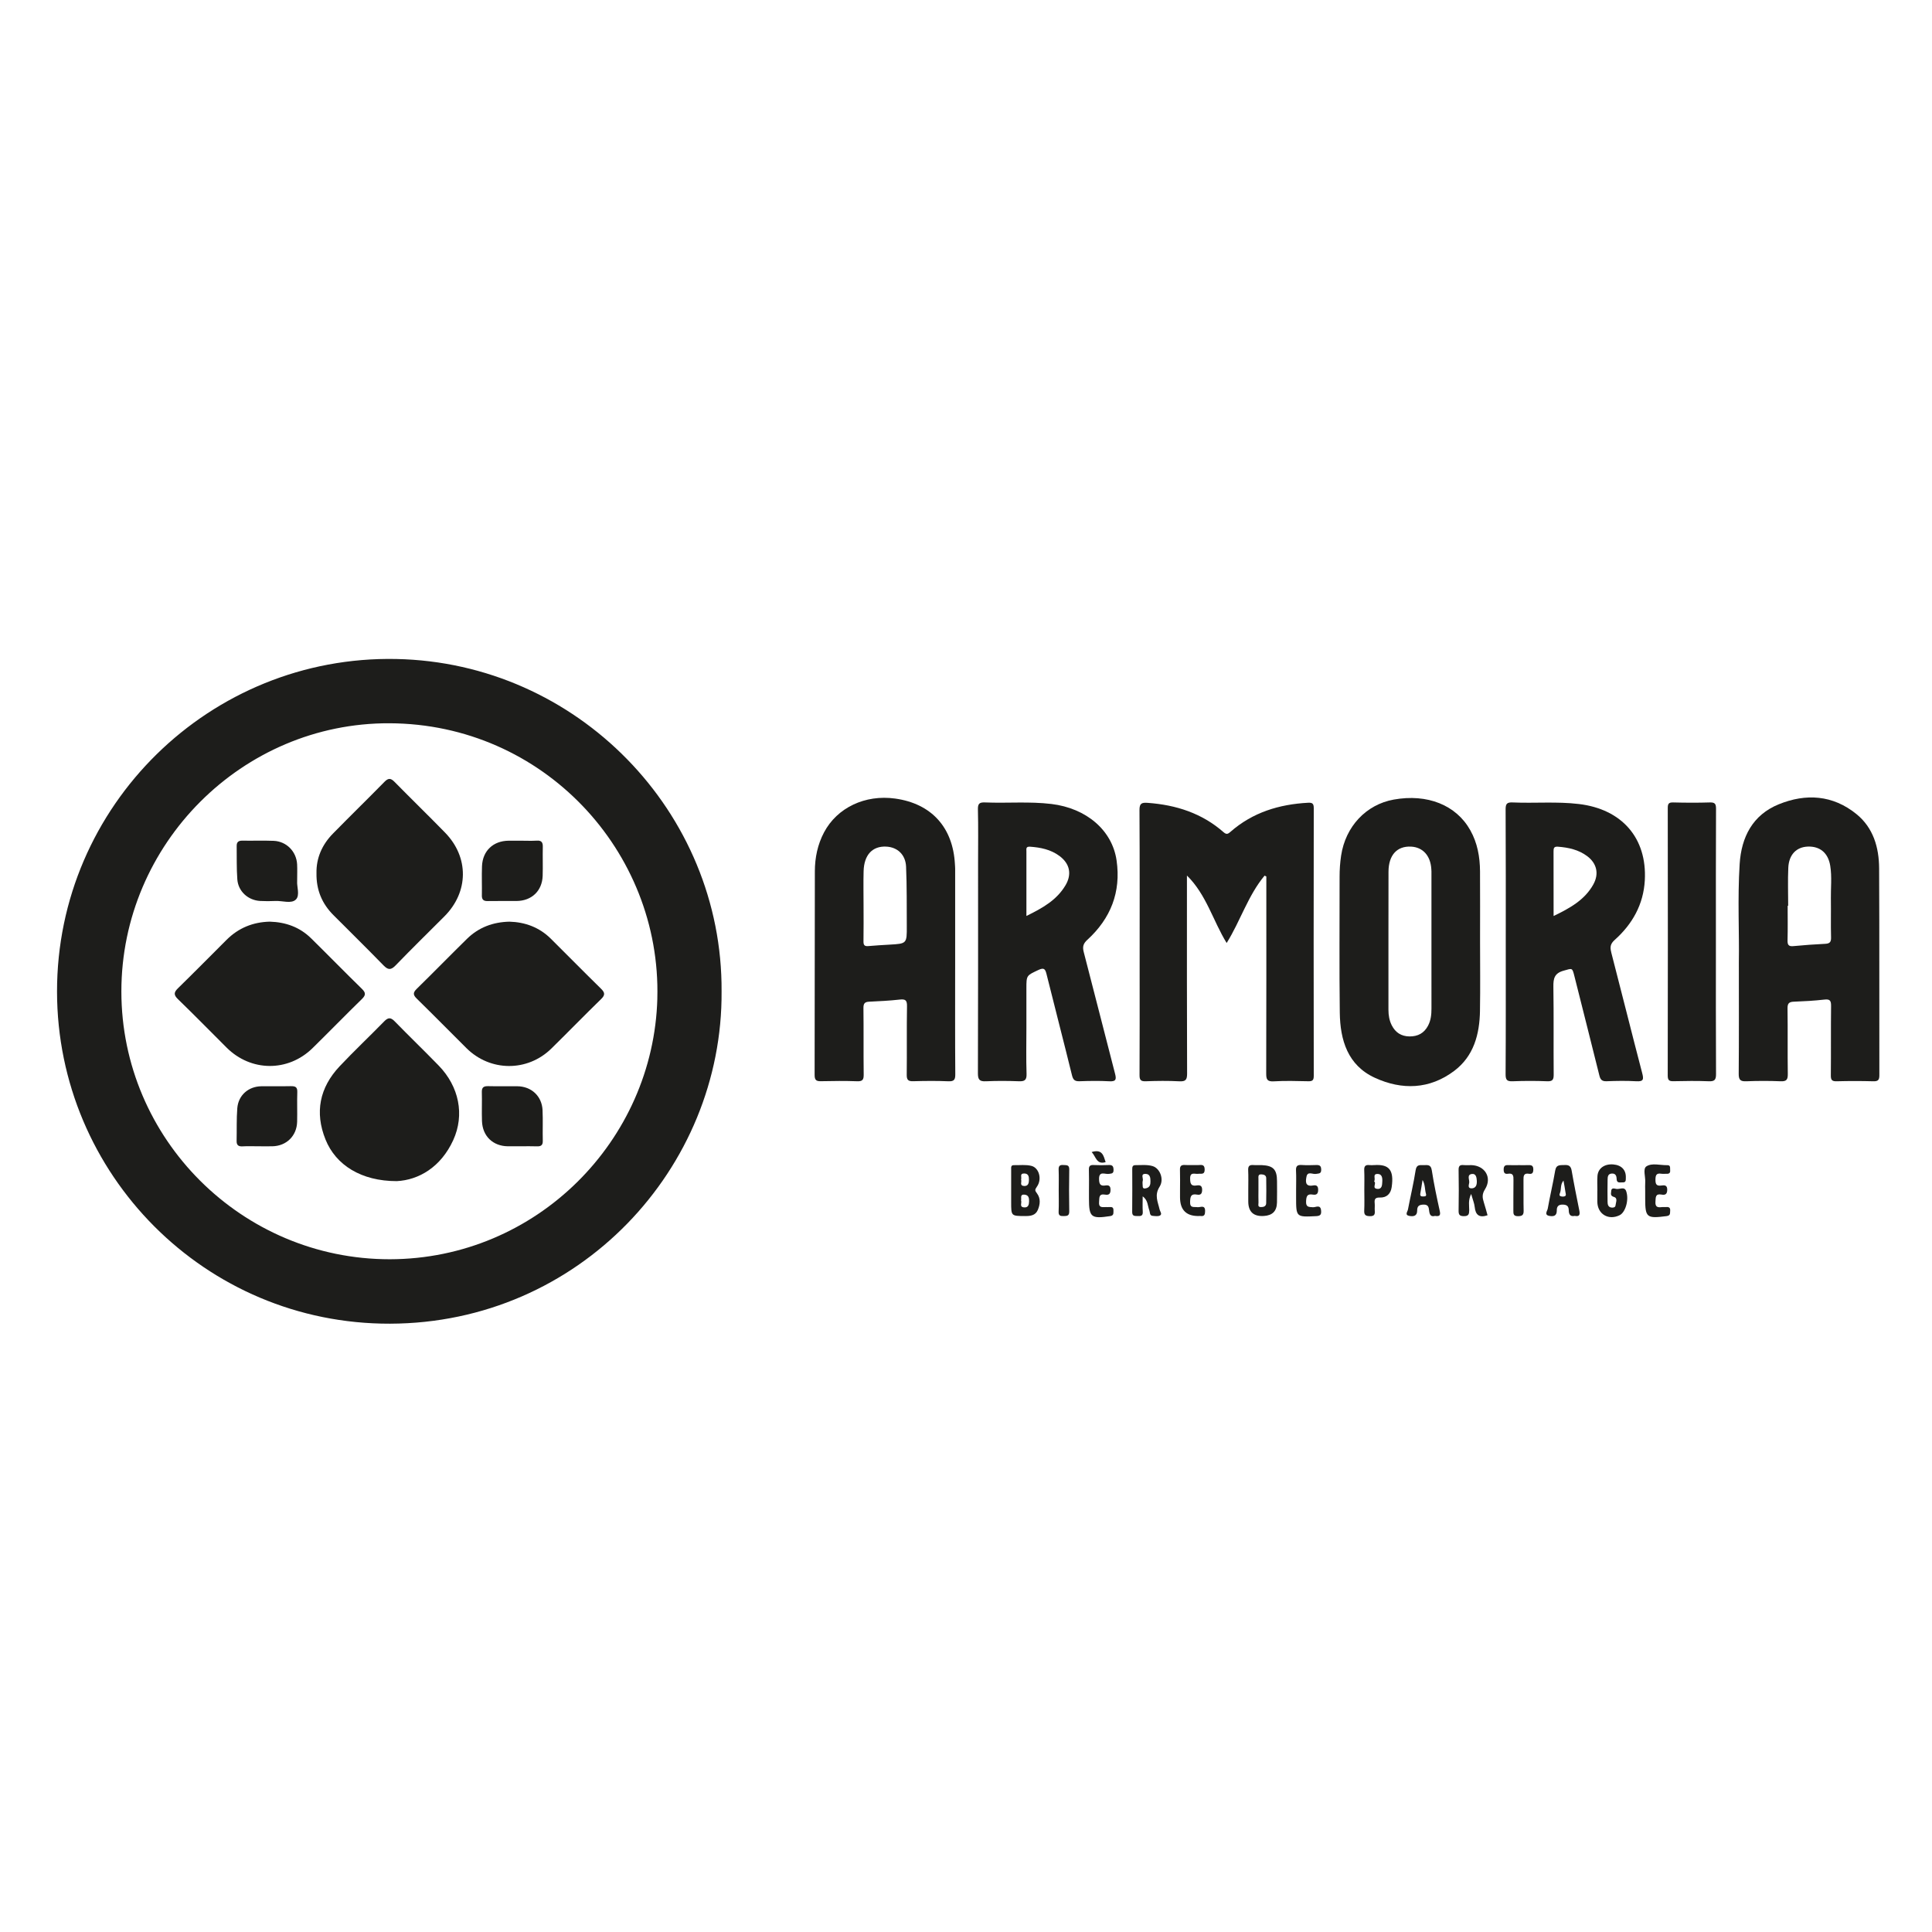 <svg xmlns="http://www.w3.org/2000/svg" id="Calque_1" viewBox="0 0 1080 1080"><defs><style>      .cls-1 {        fill: #1d1d1b;      }    </style></defs><path class="cls-1" d="M221.43,368.38c-103.93-2.05-189.66,81.89-189.55,186,.11,101.9,82.67,185.86,186.15,185.57,105.76-.29,186.02-86.91,185.34-185.74.6-100.27-80.69-183.83-181.94-185.83ZM367.46,558.13c-2.13,79.46-67.45,145.67-149.58,145.8-82.62.04-150.02-67.22-150.03-149.71,0-82.46,67.57-150.24,149.88-149.91,85.96.34,151.93,71.53,149.72,153.83Z"></path><path class="cls-1" d="M734.4,601.45c-.08-49.91-.08-99.82,0-149.73,0-2.51-.8-3.1-3.15-2.98-16.18.87-30.98,5.37-43.39,16.24-1.34,1.17-2.19,1.7-3.83.26-12.12-10.66-26.59-15.29-42.45-16.44-3.36-.24-4.62.25-4.6,4.07.17,29.58.09,59.15.09,88.73,0,19.77.05,39.53-.06,59.29-.02,2.72.6,3.64,3.46,3.54,6.25-.23,12.52-.31,18.76.02,3.6.19,4.38-.86,4.37-4.39-.15-35.41-.09-70.81-.09-106.22v-4.42c10.89,10.71,14.53,25.24,22.2,37.72,7.73-12.4,11.91-26.51,21.19-37.65.33.15.66.3.99.45,0,1.4,0,2.8,0,4.2,0,35.26.04,70.53-.07,105.79-.01,3.29.38,4.76,4.22,4.54,6.38-.38,12.79-.19,19.19-.05,2.28.05,3.17-.4,3.17-2.95Z"></path><path class="cls-1" d="M533.94,541.97c0-18.77,0-37.55,0-56.32,0-.85-.09-1.7-.13-2.55-1.09-20.63-13.15-33.88-33.41-36.7-16.78-2.33-32.42,5.07-39.74,18.87-3.61,6.8-5.13,14.19-5.15,21.76-.12,37.97-.02,75.95-.13,113.92,0,3.03,1.1,3.51,3.7,3.45,6.68-.14,13.38-.22,20.05.03,3.1.12,3.72-.92,3.68-3.81-.16-12.37.02-24.75-.14-37.12-.03-2.64.81-3.44,3.28-3.55,5.67-.26,11.35-.55,16.99-1.18,3.14-.35,4.14.32,4.08,3.69-.22,12.8,0,25.6-.15,38.4-.03,2.83.85,3.62,3.61,3.55,6.54-.18,13.09-.26,19.62.03,3.31.15,3.94-.93,3.91-4.02-.15-19.48-.07-38.97-.08-58.45ZM497.25,528.06c-3.97.23-7.94.46-11.9.81-2.04.18-2.69-.55-2.66-2.62.12-6.68.04-13.36.04-20.04,0-6.4-.14-12.8.03-19.19.24-9.14,4.92-14.12,12.63-13.76,6.22.29,10.82,4.43,11.11,11.22.48,11.07.34,22.16.4,33.24.05,9.8,0,9.79-9.66,10.34Z"></path><path class="cls-1" d="M1050.44,485.44c-.06-11.72-3.24-22.74-12.75-30.42-13.16-10.64-28.17-11.59-43.36-5.41-14.6,5.94-20.89,18.32-21.85,33.34-1.23,19.44-.16,38.94-.45,54.7,0,23.34.09,42.96-.08,62.59-.03,3.42.95,4.34,4.27,4.2,6.39-.26,12.8-.27,19.19,0,3.28.14,4.02-.94,3.98-4.06-.18-12.23.03-24.46-.15-36.68-.04-2.84.89-3.65,3.55-3.75,5.67-.22,11.36-.52,16.99-1.17,3.08-.36,3.83.49,3.8,3.52-.16,12.94,0,25.88-.13,38.82-.03,2.62.65,3.39,3.3,3.32,6.82-.19,13.65-.18,20.47,0,2.65.07,3.35-.76,3.35-3.37-.08-38.54.07-77.07-.13-115.61ZM1023.48,502.68c.1,7.11-.11,14.22.09,21.32.08,2.6-.72,3.47-3.24,3.6-5.95.29-11.9.72-17.84,1.29-2.78.27-3.3-.85-3.24-3.36.17-6.39.06-12.79.06-19.19.1,0,.19,0,.29,0,0-7.1-.26-14.22.07-21.3.35-7.33,4.55-11.55,10.9-11.79,6.75-.25,11.38,3.5,12.54,10.71,1,6.19.27,12.48.36,18.73Z"></path><path class="cls-1" d="M607.84,525.36c13.04-11.92,18.88-26.67,16.34-44.36-2.42-16.87-16.88-29.21-36.42-31.57-12.34-1.49-24.71-.36-37.06-.86-3.1-.13-4.12.56-4.04,3.89.25,9.95.09,19.9.09,29.86,0,39.24.05,78.49-.09,117.73-.01,3.65,1.06,4.54,4.52,4.39,6.1-.28,12.23-.24,18.34-.01,3.2.12,4.45-.59,4.33-4.14-.29-8.52-.09-17.06-.09-25.59v-22.18c0-7.37.1-7.16,6.67-10.28,3.08-1.46,3.85-.68,4.58,2.28,4.68,18.85,9.59,37.65,14.22,56.51.64,2.62,1.58,3.48,4.23,3.39,5.54-.19,11.1-.29,16.63.02,3.72.21,4.07-.99,3.23-4.23-5.9-22.64-11.58-45.34-17.5-67.97-.78-2.97-.33-4.74,2.01-6.88ZM595.62,494.88c-4.91,8.32-12.93,12.78-21.85,17.15,0-12.49,0-24.28,0-36.07,0-1.37-.4-2.82,2.01-2.65,5.9.41,11.54,1.56,16.4,5.13,5.83,4.29,7.13,10.19,3.44,16.45Z"></path><path class="cls-1" d="M827.31,565.06c.23-13.07.05-26.15.05-39.22s.06-25.86-.02-38.79c-.05-8.04-1.45-15.83-5.43-22.93-7.89-14.11-24.03-20.53-42.81-17.15-15.45,2.78-26.96,15.05-29.41,31.33-.59,3.94-.86,7.89-.85,11.88.04,25.29-.22,50.59.11,75.88.2,15.35,4.42,29.47,19.63,36.44,15.13,6.94,30.56,6.5,44.32-3.86,10.98-8.26,14.19-20.5,14.42-33.59ZM798.31,573.34c-2.21,4.17-5.67,6.08-10.41,6.03-4.63-.06-7.85-2.21-9.88-6.18-1.37-2.68-1.87-5.62-1.87-8.66.01-25.73-.03-51.45.03-77.18.02-9.36,4.75-14.5,12.66-14.08,6.57.35,10.83,5.08,11.28,12.54.03.43.07.85.07,1.28,0,13.08,0,26.15,0,39.23,0,12.51-.01,25.02.01,37.52,0,3.31-.32,6.53-1.9,9.5Z"></path><path class="cls-1" d="M900.69,532.31c-.76-2.94-.46-4.75,1.95-6.9,9.91-8.85,16.08-19.87,16.82-33.3,1.3-23.68-12.84-39.79-36.83-42.66-12.34-1.48-24.71-.34-37.05-.88-3.24-.14-3.94.78-3.93,3.94.15,24.74.08,49.48.08,74.22s.07,49.2-.09,73.79c-.02,3.29.9,4.04,4.02,3.91,6.39-.25,12.8-.26,19.19,0,3.12.13,3.69-.95,3.67-3.82-.14-16.35.09-32.71-.17-49.05-.07-4.62.63-7.53,5.71-8.94,4.96-1.37,4.8-1.88,6.11,3.32,4.63,18.42,9.31,36.84,13.89,55.28.56,2.25,1.43,3.3,4,3.2,5.54-.22,11.1-.31,16.63.01,4.05.24,4.23-1.05,3.31-4.56-5.89-22.49-11.48-45.06-17.33-67.57ZM890.73,494.33c-4.84,8.74-13.08,13.3-22.26,17.72,0-12.51.02-24.27-.03-36.04,0-1.81.13-2.88,2.47-2.7,5.89.45,11.49,1.67,16.31,5.26,5.38,4,6.76,9.86,3.5,15.75Z"></path><path class="cls-1" d="M959.2,526.24c0-24.72-.05-49.45.07-74.17.01-2.78-.7-3.59-3.49-3.5-6.81.21-13.64.18-20.46,0-2.43-.06-3.03.68-3.03,3.06.07,49.87.08,99.74-.02,149.62,0,2.83.98,3.21,3.4,3.15,6.53-.15,13.08-.23,19.6.03,3.23.13,4.02-.86,4-4.03-.13-24.72-.07-49.45-.07-74.17Z"></path><path class="cls-1" d="M705.36,651.31c-1.56-.07-3.13.09-4.69-.04-2.18-.18-3.04.57-2.93,2.87.17,3.69.05,7.39.05,11.08,0,2.13,0,4.26,0,6.39q0,8.65,8.67,8.13c4.84-.29,7.27-2.7,7.38-7.52.1-3.98.03-7.96.02-11.93-.01-6.51-2.07-8.69-8.5-8.98ZM707.81,672.58c-.04,1.79-1.47,2.22-3.03,2.18-1.92-.06-1.23-1.56-1.27-2.52-.09-2.26-.03-4.52-.03-6.78,0-2.12-.02-4.24,0-6.36.02-1.2-.39-2.76,1.7-2.62,1.36.09,2.63.49,2.65,2.12.06,4.66.09,9.33-.02,13.98Z"></path><path class="cls-1" d="M644.42,651.88c-3.17-.95-6.49-.54-9.75-.55-1.62,0-1.74,1.04-1.74,2.29.02,7.96.07,15.92-.03,23.88-.03,2.47,1.46,2.2,3.06,2.28,1.79.09,3-.08,2.85-2.41-.18-2.86-.04-5.74-.04-8.61,3.02,2.18,2.73,5.3,3.74,7.93.41,1.07.03,2.84,1.83,2.98,1.4.11,3.09.41,4.15-.22,1.32-.79-.03-2.25-.28-3.4-.93-4.19-3.01-7.9,0-12.64,2.74-4.31.06-10.36-3.8-11.52ZM640.71,664.24c-1.15.29-1.96.17-1.94-1.28.01-.99-.24-2.06.05-2.96.42-1.31-1.48-3.9,1.63-3.79,2.43.08,2.66,2.14,2.66,4.08.04,1.83-.29,3.42-2.39,3.95Z"></path><path class="cls-1" d="M822.46,651.32c-1.42-.04-2.85.11-4.25-.03-2.2-.23-2.89.55-2.84,2.81.14,7.51.13,15.03,0,22.54-.04,2.26.41,3.21,2.96,3.2,2.64,0,2.94-1.11,2.97-3.31.04-2.59-.71-5.36,1.07-9.1.92,3.24,1.78,5.21,1.99,7.24.46,4.55,2.6,6.24,7.19,4.67-.67-2.36-1.31-4.81-2.08-7.22-.81-2.54-1.1-4.51.65-7.29,4.13-6.53,0-13.3-7.68-13.52ZM822.58,664.29c-2.37.03-1.38-2.15-1.27-3.22.17-1.66-1.44-4.36,1.4-4.8,2.36-.37,2.74,1.88,2.84,3.8.1,2.2-.43,4.19-2.97,4.23Z"></path><path class="cls-1" d="M579.58,663.44c3.1-4.22,1.27-10.64-3.01-11.71-3.21-.8-6.51-.33-9.77-.4-1.77-.04-1.55,1.25-1.55,2.36-.01,3.84,0,7.67,0,11.51,0,2.27,0,4.55,0,6.82,0,7.78,0,7.72,7.74,7.76,3.01.02,5.83-.3,7.15-3.4,1.33-3.11,1.67-6.47-.48-9.31-1.12-1.48-1.29-1.96-.08-3.62ZM572.6,655.98c2.41.05,2.6,1.9,2.59,3.59-.02,1.72-.37,3.57-2.77,3.4-2.66-.19-1.1-2.37-1.63-3.6.5-1.22-1.01-3.44,1.81-3.39ZM575.26,671.55c-.05,1.77-.35,3.56-2.74,3.39-2.94-.21-1.14-2.6-1.74-3.86.35-1.35-.79-3.55,2-3.26,2.26.23,2.54,1.95,2.48,3.73Z"></path><path class="cls-1" d="M903.54,664.62c-.94-.16-2.82-.91-2.87,1.23-.02,1.18-.75,2.59,1.53,3.25,2.34.68,1.01,3.13.88,4.76-.08,1.07-1.34,1.35-2.39,1.16-1.82-.33-2.03-1.81-2.05-3.24-.05-4.11-.07-8.23.02-12.34.03-1.54.12-3.27,2.32-3.42,2.14-.14,2.68,1.32,2.72,3,.07,2.59,1.93,1.86,3.35,1.94,2.01.12,1.75-1.37,1.8-2.62.17-4.3-2.4-7.02-6.98-7.41-4.9-.42-8.56,2.14-8.88,6.43-.2,2.68-.04,5.39-.04,8.08h-.03c0,2.13-.02,4.26,0,6.38.08,6.88,6.21,10.55,12.46,7.49,3.26-1.6,5.36-8.61,3.66-13.45-.97-2.76-3.65-.92-5.52-1.24Z"></path><path class="cls-1" d="M800.37,654.16c-.5-3.29-2.37-2.87-4.46-2.84-2.04.03-4.03-.55-4.55,2.78-1.15,7.39-2.9,14.69-4.31,22.04-.23,1.21-1.97,3.06.8,3.57,2.28.42,4.35.07,4.35-2.91,0-2.49.92-3.34,3.53-3.42,2.8-.09,2.96,1.65,3.16,3.41.25,2.17.88,3.58,3.29,2.91,2.22.33,3.26-.02,2.68-2.64-1.67-7.59-3.31-15.21-4.48-22.89ZM795.55,668.82c-1.21.08-1.84-.3-1.58-1.67.43-2.33.78-4.68,1.25-7.54,1.52,2.66,1.2,5.28,1.88,7.66.46,1.62-.56,1.49-1.55,1.55Z"></path><path class="cls-1" d="M878.57,654.4c-.43-2.49-1.52-3.29-3.97-3.14-2.38.14-4.64-.45-5.24,3.11-1.2,7.13-2.92,14.18-4.17,21.3-.21,1.2-2.17,3.47.92,4.03,2.33.42,4.19.06,4.15-3.08-.03-2.03.77-3.3,3.35-3.24,2.45.06,3.3.99,3.34,3.23.04,2.14.78,3.64,3.35,3.08,2.9.59,2.96-.97,2.52-3.17-1.48-7.36-2.97-14.73-4.25-22.13ZM874.62,668.74c-.62.23-1.44.19-2.08,0-1.24-.37-.66-1.36-.42-2.07.72-2.09.03-4.55,1.88-6.71.42,2.44.84,4.51,1.12,6.6.1.74.6,1.79-.49,2.19Z"></path><path class="cls-1" d="M768.06,651.29c-.85.06-1.71.09-2.55,0-2.2-.25-3.01.61-2.9,2.87.17,3.68.05,7.38.05,11.07s.14,7.67-.05,11.5c-.12,2.48.81,3.06,3.16,3.11,2.41.05,2.91-.91,2.74-2.98-.12-1.41.1-2.85-.05-4.25-.23-2.23.26-3.26,2.89-3.18,3.79.12,6.07-2.07,6.61-5.83,1.42-9.84-1.67-12.89-9.89-12.3ZM772.71,660.49c-.1,1.9-.1,4.43-2.91,4.09-3.05-.38-.09-3.16-1.67-4.15,1.03-1.54-1.01-4.09,1.79-4.19,2.65-.09,2.9,2.24,2.79,4.25Z"></path><path class="cls-1" d="M669.38,674.82c-1.96-.3-4.24.7-4.11-2.96.1-2.91.39-4.69,3.86-4.07,1.84.33,2.8-.25,2.87-2.47.08-2.51-1.11-2.96-3.08-2.64-3.25.53-3.6-1.16-3.63-3.89-.04-3.87,2.63-2.39,4.43-2.62,1.67-.22,3.77.72,3.7-2.49-.07-3.19-2.16-2.33-3.84-2.39-2.42-.08-4.84.08-7.25-.05-2.02-.11-2.79.61-2.72,2.67.12,3.84.04,7.68.03,11.52,0,1.28,0,2.56,0,3.84q0,10.93,11.04,10.48c.14,0,.29-.02.43,0,2.2.31,2.54-.88,2.55-2.77.02-3.74-2.72-1.93-4.29-2.17Z"></path><path class="cls-1" d="M735.62,656.22c1.58-.3,2.98.04,2.94-2.41-.04-2.21-.96-2.61-2.83-2.55-2.69.09-5.4.16-8.08-.02-2.37-.15-3.3.59-3.17,3.08.19,3.68.05,7.37.05,11.06,0,1.28,0,2.55,0,3.83,0,11.27,0,11.18,11.35,10.61,2.5-.13,2.78-1.21,2.61-3.16-.31-3.56-3-1.68-4.56-1.8-2.29-.18-3.97.03-3.82-3.29.13-2.81.56-4.3,3.7-3.79,2.04.34,3.06-.3,3.05-2.71,0-2.34-1.17-2.68-2.89-2.38-4.58.79-4.11-2.46-3.63-4.94.62-3.19,3.47-1.19,5.28-1.53Z"></path><path class="cls-1" d="M931.39,674.76c-.84.08-1.71-.08-2.55.03-2.38.31-3.62-.19-3.43-3.09.16-2.46-.07-4.56,3.43-3.92,1.96.36,3.1-.15,3.15-2.62.05-2.72-1.51-2.7-3.26-2.45-2.68.38-3.35-.67-3.32-3.27.02-2.51.52-3.77,3.27-3.32.97.16,1.99-.02,2.98.03,1.45.08,2.11-.53,1.96-2-.13-1.18.43-2.86-1.6-2.81-3.95.1-8.5-1.38-11.65.65-2.12,1.36-.47,5.81-.68,8.87-.11,1.55-.02,3.12-.02,4.68v4.26c0,10.87.78,11.45,11.96,10.01,2.23-.29,1.88-1.55,2-2.93.16-1.73-.64-2.28-2.24-2.13Z"></path><path class="cls-1" d="M619.79,656.22c1.46-.26,2.72-.02,2.69-2.2-.03-1.95-.5-2.86-2.62-2.76-2.83.13-5.68.14-8.51,0-2.07-.11-2.72.67-2.65,2.69.13,3.83.04,7.66.04,11.49,0,1.56,0,3.12,0,4.68,0,10.34,1.23,11.3,11.78,9.7,1.85-.28,1.91-1.2,1.91-2.57,0-1.33.12-2.64-1.86-2.49-.85.06-1.7-.02-2.55.01-2.04.08-3.94.32-3.63-2.89.22-2.33-.28-4.69,3.34-4.08,2.03.34,3.07-.27,3.06-2.7,0-2.32-1.12-2.68-2.87-2.41-2.91.45-3.5-.87-3.54-3.57-.07-4.81,3.38-2.55,5.41-2.91Z"></path><path class="cls-1" d="M854.61,651.3c-1.84.08-3.69.02-5.53.02-1.99,0-3.98.08-5.96-.02-1.77-.09-2.55.49-2.56,2.39-.01,1.81.51,2.74,2.4,2.44,2.97-.48,3.13,1.24,3.08,3.53-.11,5.67,0,11.35-.06,17.03-.02,1.89.03,3.18,2.61,3.16,2.44-.02,3.2-.75,3.13-3.16-.15-5.67.01-11.35-.08-17.03-.03-2.23.06-4.03,3.07-3.52,1.86.31,2.41-.58,2.42-2.41,0-1.92-.77-2.49-2.53-2.41Z"></path><path class="cls-1" d="M597.72,653.75c.05-2.74-1.58-2.36-3.3-2.5-2.06-.16-2.71.6-2.63,2.64.15,3.83.04,7.66.04,11.49,0,3.97.13,7.95-.05,11.92-.1,2.26.91,2.53,2.78,2.49,1.9-.04,3.21-.07,3.16-2.64-.14-7.8-.15-15.61,0-23.41Z"></path><path class="cls-1" d="M618.06,649.63c-1.17-3.47-1.77-7.49-7.82-5.63,2.44,2.54,2.67,7.19,7.82,5.63Z"></path><path class="cls-1" d="M214.3,539.57c2.53,2.61,4.13,2.9,6.82.12,8.97-9.3,18.23-18.33,27.35-27.48,13.56-13.62,13.76-33,.33-46.77-9.32-9.56-18.91-18.86-28.26-28.38-2.05-2.08-3.42-2.24-5.55-.08-9.55,9.73-19.31,19.26-28.86,28.99-6.12,6.23-9.39,13.74-9.21,22.16-.15,9.44,3.12,17.04,9.42,23.37,9.32,9.36,18.76,18.61,27.97,28.08Z"></path><path class="cls-1" d="M202.22,558.55c2.24-2.18,2.42-3.51.08-5.79-9.56-9.32-18.88-18.89-28.4-28.25-6.37-6.26-14.24-9.05-23.09-9.3-9.35.22-17.44,3.49-24.09,10.1-9.06,9.02-18.02,18.14-27.17,27.07-2.35,2.29-2.58,3.73-.08,6.15,9.18,8.9,18.13,18.02,27.18,27.06,13.59,13.57,34.37,13.76,48.08.31,9.23-9.05,18.23-18.33,27.49-27.35Z"></path><path class="cls-1" d="M307.9,524.72c-6.47-6.4-14.44-9.26-23.13-9.5-9.34.22-17.28,3.27-23.74,9.61-9.43,9.25-18.65,18.72-28.1,27.96-2.17,2.13-2.04,3.41.06,5.47,9.34,9.14,18.5,18.47,27.78,27.68,13.29,13.19,34.08,13.31,47.45.2,9.33-9.15,18.43-18.54,27.8-27.65,2.33-2.26,2.18-3.61-.04-5.79-9.44-9.24-18.69-18.68-28.08-27.97Z"></path><path class="cls-1" d="M220.61,570.91c-2.24-2.3-3.69-2.17-5.88.08-8.23,8.45-16.85,16.53-24.92,25.12-11.15,11.87-13.97,25.72-7.84,40.91,5.74,14.22,19.89,23.24,39.79,23.24,12.26-.6,24.68-7.77,31.61-22.95,6.46-14.16,3.23-29.93-8.11-41.61-8.12-8.36-16.52-16.45-24.65-24.79Z"></path><path class="cls-1" d="M145.4,503.64c2.83.16,5.68.15,8.52.01,3.94-.2,8.97,1.73,11.51-.84,2.33-2.36.43-7.32.68-10.08,0-3.89.13-6.73-.02-9.57-.39-7.18-5.95-12.85-13.16-13.13-5.81-.23-11.64,0-17.46-.1-2.18-.04-3.19.82-3.16,2.95.09,6.24-.11,12.5.36,18.72.5,6.7,6.03,11.67,12.75,12.04Z"></path><path class="cls-1" d="M269.36,500.44c-.05,2.38.83,3.31,3.24,3.26,5.4-.11,10.81.01,16.21-.04,8.41-.09,14.25-5.65,14.54-14.02.18-5.4-.05-10.81.08-16.21.06-2.51-.69-3.69-3.39-3.51-2.83.18-5.69.04-8.53.04-2.42,0-4.84-.03-7.25,0-8.59.11-14.48,5.67-14.82,14.27-.21,5.4.03,10.81-.07,16.21Z"></path><path class="cls-1" d="M303.3,620.65c-.36-7.92-6.23-13.36-14.16-13.43-5.4-.05-10.8.08-16.2-.05-2.46-.06-3.67.58-3.59,3.32.15,5.4-.11,10.8.08,16.2.3,8.43,6.1,13.98,14.46,14.09,2.42.03,4.83,0,7.25,0,2.98,0,5.97-.09,8.95.03,2.29.09,3.4-.58,3.33-3.11-.14-5.68.13-11.38-.13-17.05Z"></path><path class="cls-1" d="M162.65,607.17c-5.54.13-11.08-.03-16.62.06-7.19.12-12.8,5.04-13.38,12.25-.48,6.07-.24,12.2-.38,18.3-.06,2.43,1.07,3.18,3.39,3.04,2.83-.17,5.68-.04,8.52-.04s5.4.05,8.1,0c7.87-.17,13.62-5.81,13.82-13.72.14-5.54-.1-11.08.09-16.61.09-2.78-1.1-3.32-3.54-3.26Z"></path></svg>